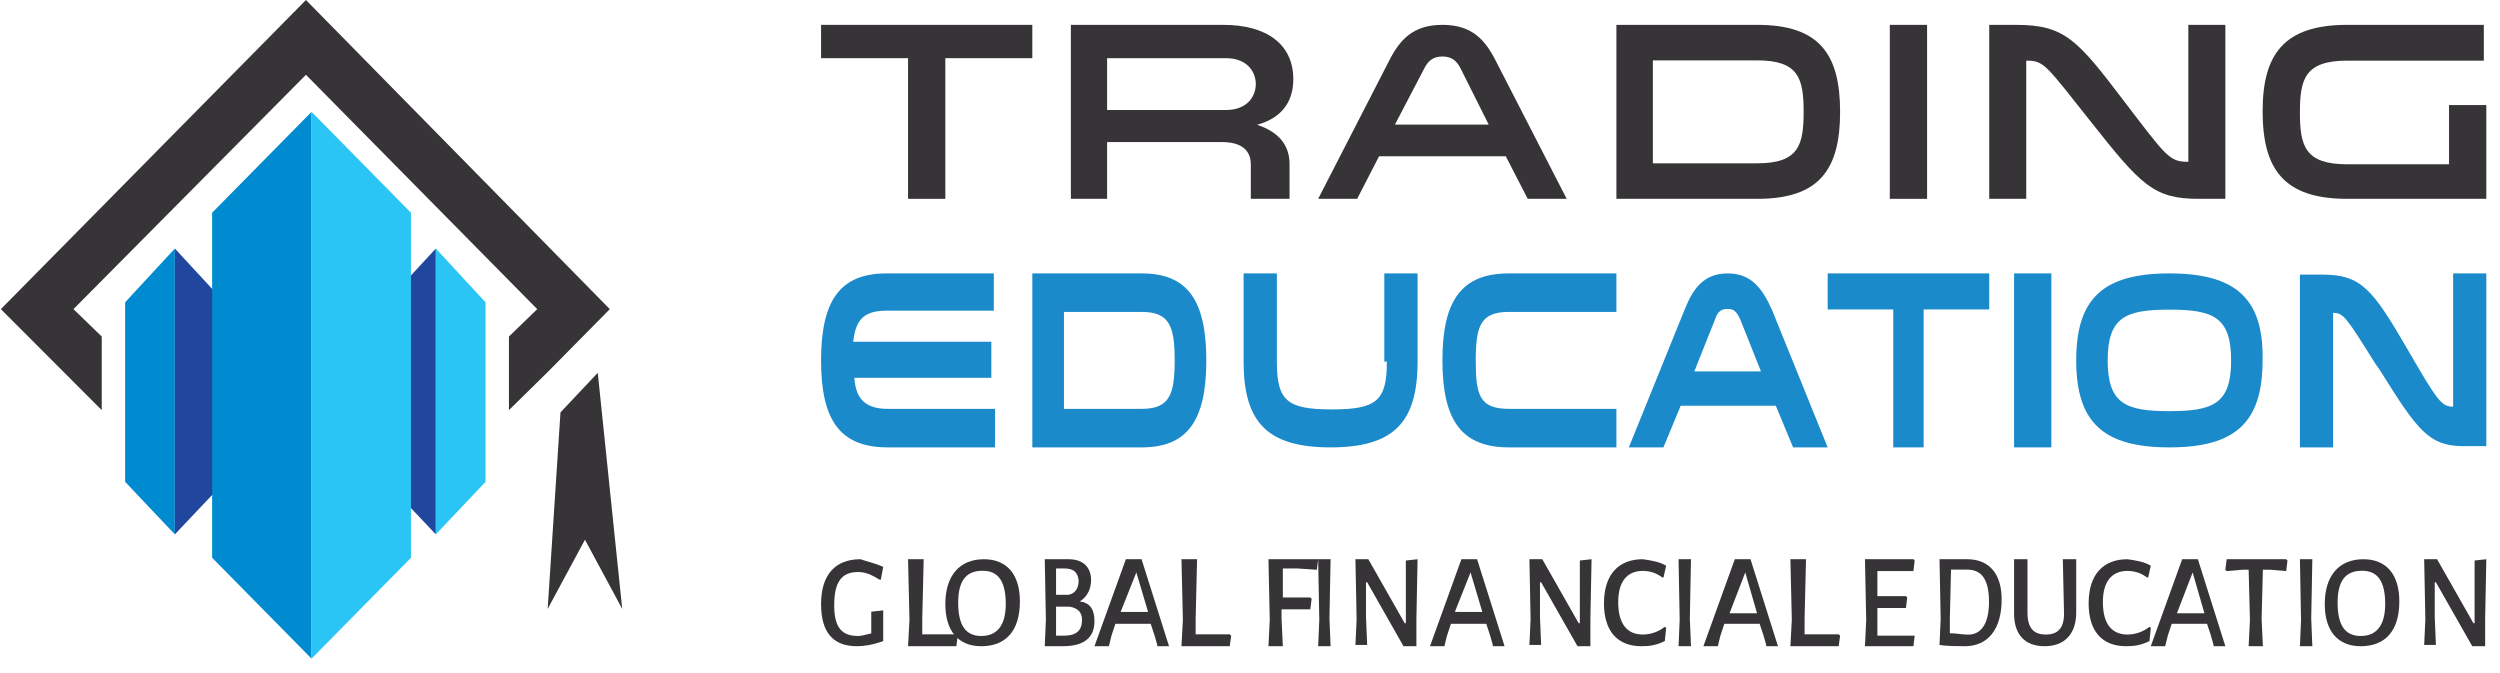 <svg width="171" height="46" viewBox="0 0 171 46" fill="none" xmlns="http://www.w3.org/2000/svg">
<path d="M62.111 13.6V3.979H56.161V1.7H70.611V3.979H64.661V13.6H62.111Z" fill="#363436"/>
<path d="M73.161 1.7H83.675C86.667 1.7 88.462 3.05 88.462 5.414C88.462 7.102 87.522 8.114 85.983 8.536C87.522 9.043 88.205 9.971 88.205 11.237V13.6H85.556V11.237C85.556 10.562 85.214 9.718 83.59 9.718H75.726V13.6H73.247V1.7H73.161ZM83.846 7.524C85.385 7.524 85.897 6.511 85.897 5.751C85.897 4.992 85.385 3.979 83.846 3.979H75.726V7.524H83.846Z" fill="#363436"/>
<path d="M107.162 13.6H104.496L102.996 10.688H94.329L92.829 13.6H90.162L94.995 4.197C95.745 2.699 96.662 1.7 98.662 1.7C100.662 1.7 101.579 2.699 102.329 4.197L107.162 13.6ZM99.912 4.696C99.662 4.197 99.329 3.864 98.662 3.864C97.996 3.864 97.662 4.197 97.412 4.696L95.412 8.524H101.829L99.912 4.696Z" fill="#363436"/>
<path d="M110.562 1.7H120.208C124.449 1.7 125.863 3.711 125.863 7.65C125.863 11.589 124.449 13.6 120.208 13.6H110.562V1.7ZM120.208 4.13H113.057V11.17H120.208C123.036 11.17 123.368 9.913 123.368 7.65C123.368 5.387 123.036 4.13 120.208 4.13Z" fill="#363436"/>
<path d="M131.813 1.7V13.6H129.263V1.7H131.813Z" fill="#363436"/>
<path d="M138.595 13.6H136.063V1.7H137.897C141.214 1.7 142.087 2.713 145.23 6.848C148.198 10.731 148.373 11.068 149.682 11.068V1.7H152.214V13.6H150.38C147.325 13.6 146.452 12.672 143.047 8.368C139.904 4.401 139.817 4.148 138.595 4.148V13.6Z" fill="#363436"/>
<path d="M170.064 7.102V13.6H160.544C156.209 13.6 154.764 11.575 154.764 7.608C154.764 3.726 156.209 1.7 160.544 1.7H169.894V4.148H160.544C157.654 4.148 157.314 5.414 157.314 7.692C157.314 9.971 157.654 11.237 160.544 11.237H167.514V7.186H170.064V7.102Z" fill="#363436"/>
<path d="M56.161 24.651C56.161 28.816 57.511 30.601 60.718 30.601H68.061V27.966H60.718C59.031 27.966 58.524 27.116 58.44 25.841H67.808V23.376H58.355C58.524 22.016 58.946 21.25 60.634 21.25H67.977V18.701H60.634C57.511 18.701 56.161 20.485 56.161 24.651Z" fill="#1A8ACA"/>
<path d="M78.101 18.701H70.611V30.601H78.101C81.18 30.601 82.512 28.816 82.512 24.651C82.512 20.485 81.18 18.701 78.101 18.701ZM80.348 24.651C80.348 26.946 80.015 27.966 78.101 27.966H72.775V21.335H78.101C80.015 21.335 80.348 22.356 80.348 24.651Z" fill="#1A8ACA"/>
<path d="M94.862 24.734C94.862 27.416 94.162 28.003 91.099 28.003C88.037 28.003 87.337 27.416 87.337 24.734V18.701H85.062V24.734C85.062 28.925 86.724 30.601 91.012 30.601C95.299 30.601 96.962 28.925 96.962 24.734V18.701H94.687V24.734H94.862Z" fill="#1A8ACA"/>
<path d="M98.662 24.651C98.662 28.816 100.013 30.601 103.22 30.601H110.562V27.966H103.22C101.194 27.966 100.941 27.031 100.941 24.651C100.941 22.271 101.279 21.335 103.22 21.335H110.562V18.701H103.22C100.013 18.701 98.662 20.485 98.662 24.651Z" fill="#1A8ACA"/>
<path d="M118.17 18.701C116.565 18.701 115.805 19.706 115.214 21.215L111.413 30.601H113.778L114.96 27.751H121.465L122.648 30.601H125.013L121.212 21.215C120.536 19.706 119.775 18.701 118.17 18.701ZM120.451 25.405H115.89L117.326 21.801C117.495 21.298 117.748 21.131 118.17 21.131C118.593 21.131 118.762 21.298 119.015 21.801L120.451 25.405Z" fill="#1A8ACA"/>
<path d="M125.013 21.166H129.499V30.601H131.577V21.166H136.063V18.701H125.013V21.166Z" fill="#1A8ACA"/>
<path d="M140.313 18.701H137.763V30.601H140.313V18.701Z" fill="#1A8ACA"/>
<path d="M148.387 18.701C143.835 18.701 142.013 20.436 142.013 24.651C142.013 28.865 143.835 30.601 148.387 30.601C152.94 30.601 154.761 28.865 154.761 24.651C154.844 20.436 152.94 18.701 148.387 18.701ZM152.609 24.651C152.609 27.626 151.367 28.122 148.387 28.122C145.407 28.122 144.166 27.626 144.166 24.651C144.166 21.676 145.407 21.18 148.387 21.18C151.367 21.18 152.609 21.676 152.609 24.651Z" fill="#1A8ACA"/>
<path d="M167.794 18.701V27.816C167.008 27.816 166.746 27.478 164.65 23.849C162.292 19.798 161.506 18.785 158.886 18.785H157.314V30.601H159.584V21.401C160.283 21.401 160.458 21.654 162.466 24.862L162.816 25.368C165.348 29.419 166.134 30.516 168.492 30.516H170.064V18.701H167.794Z" fill="#1A8ACA"/>
<path d="M60.411 38.776L60.248 39.651H60.166C59.594 39.301 59.185 39.126 58.695 39.126C57.55 39.126 57.06 39.826 57.06 41.401C57.06 42.889 57.55 43.501 58.695 43.501C58.94 43.501 59.185 43.414 59.594 43.326V42.714V41.839L60.411 41.751V42.539V43.851C59.675 44.114 59.103 44.201 58.613 44.201C56.897 44.201 56.161 43.151 56.161 41.314C56.161 39.301 57.142 38.251 58.858 38.251C59.349 38.426 59.839 38.514 60.411 38.776Z" fill="#363436"/>
<path d="M65.414 44.201H62.111L62.208 42.398L62.111 38.251H63.18L63.083 42.308V43.39H65.414L65.511 43.48L65.414 44.201Z" fill="#363436"/>
<path d="M69.761 41.139C69.761 43.151 68.794 44.201 67.123 44.201C65.54 44.201 64.661 43.151 64.661 41.314C64.661 39.389 65.628 38.251 67.299 38.251C68.882 38.251 69.761 39.301 69.761 41.139ZM65.54 41.226C65.54 42.801 66.068 43.501 67.123 43.501C68.178 43.501 68.794 42.801 68.794 41.314C68.794 39.739 68.266 39.039 67.211 39.039C66.068 39.039 65.54 39.739 65.54 41.226Z" fill="#363436"/>
<path d="M74.862 42.488C74.862 43.66 74.089 44.201 72.698 44.201C72.466 44.201 71.848 44.201 71.461 44.201L71.539 42.398L71.461 38.251H73.084C74.089 38.251 74.63 38.792 74.63 39.694C74.63 40.325 74.32 40.865 73.857 41.136C74.552 41.226 74.862 41.677 74.862 42.488ZM74.011 42.398C74.011 41.857 73.702 41.587 73.161 41.497H72.234V42.308V43.48C72.466 43.48 72.698 43.48 72.775 43.48C73.625 43.48 74.011 43.119 74.011 42.398ZM72.775 38.882H72.234V40.685H73.084C73.548 40.595 73.78 40.234 73.78 39.694C73.702 39.153 73.471 38.882 72.775 38.882Z" fill="#363436"/>
<path d="M79.156 44.111L78.977 43.48L78.709 42.669H77.456H76.293L76.025 43.48L75.846 44.201H74.862L77.009 38.251H78.083L79.962 44.201H79.156V44.111ZM77.725 39.153L76.651 41.857H77.546H78.53L77.725 39.153Z" fill="#363436"/>
<path d="M84.115 44.201H80.812L80.909 42.398L80.812 38.251H81.88L81.783 42.308V43.39H84.115L84.212 43.48L84.115 44.201Z" fill="#363436"/>
<path d="M87.746 40.865H88.641H89.625L89.715 40.956L89.625 41.677H88.551H87.657V42.308L87.746 44.201H86.762L86.851 42.398L86.762 38.251H90.072H90.162L90.072 38.972L88.73 38.882H87.746V40.865Z" fill="#363436"/>
<path d="M91.012 44.201H90.162L90.239 42.398L90.162 38.251H91.012L90.935 42.308L91.012 44.201Z" fill="#363436"/>
<path d="M96.882 44.201H96L93.514 39.826H93.434V42.189L93.514 44.114H92.712L92.792 42.364L92.712 38.251H93.594L96.08 42.626H96.16V38.339L96.962 38.251L96.882 42.364V44.201Z" fill="#363436"/>
<path d="M102.107 44.111L101.928 43.48L101.66 42.669H100.407H99.244L98.975 43.48L98.796 44.201H97.812L99.96 38.251H101.033L102.912 44.201H102.107V44.111ZM100.586 39.153L99.512 41.857H100.407H101.391L100.586 39.153Z" fill="#363436"/>
<path d="M108.782 44.201H107.9L105.414 39.826H105.334V42.189L105.414 44.114H104.612L104.692 42.364L104.612 38.251H105.494L107.98 42.626H108.061V38.339L108.862 38.251L108.782 42.364V44.201Z" fill="#363436"/>
<path d="M113.963 38.695L113.785 39.494H113.697C113.343 39.228 112.9 39.05 112.369 39.05C111.306 39.05 110.686 39.761 110.686 41.182C110.686 42.691 111.306 43.402 112.369 43.402C112.9 43.402 113.431 43.224 113.874 42.869L113.963 42.958L113.874 43.846C113.343 44.112 112.9 44.201 112.28 44.201C110.598 44.201 109.712 43.136 109.712 41.27C109.712 39.317 110.686 38.251 112.369 38.251C112.989 38.34 113.52 38.429 113.963 38.695Z" fill="#363436"/>
<path d="M115.663 44.201H114.813L114.89 42.398L114.813 38.251H115.663L115.585 42.308L115.663 44.201Z" fill="#363436"/>
<path d="M120.808 44.111L120.629 43.48L120.36 42.669H119.107H117.944L117.676 43.48L117.497 44.201H116.513L118.66 38.251H119.734L121.613 44.201H120.808V44.111ZM119.376 39.153L118.302 41.947H119.197H120.181L119.376 39.153Z" fill="#363436"/>
<path d="M125.766 44.201H122.463L122.56 42.398L122.463 38.251H123.531L123.434 42.308V43.39H125.766L125.863 43.48L125.766 44.201Z" fill="#363436"/>
<path d="M130.963 43.48L130.878 44.201H127.563L127.648 42.398L127.563 38.251H130.878L130.963 38.341L130.878 39.062H129.518H128.413V40.775H129.433H130.368L130.453 40.865L130.368 41.587H129.348H128.413V42.398V43.48H129.518H130.963Z" fill="#363436"/>
<path d="M134.552 38.251C136.047 38.251 136.913 39.228 136.913 41.004C136.913 43.047 135.969 44.201 134.395 44.201C134.08 44.201 133.135 44.201 132.663 44.112L132.742 42.336L132.663 38.251H134.552ZM136.048 41.182C136.048 39.672 135.575 38.962 134.552 38.962C134.395 38.962 133.765 38.962 133.45 38.962L133.371 42.247V43.313C133.765 43.313 134.237 43.402 134.473 43.402C135.418 43.491 136.048 42.78 136.048 41.182Z" fill="#363436"/>
<path d="M142.013 41.892C142.013 43.313 141.263 44.201 139.847 44.201C138.513 44.201 137.763 43.402 137.763 41.981V41.182V38.251H138.68V41.892C138.68 42.958 139.097 43.402 139.93 43.402C140.763 43.402 141.18 42.958 141.18 41.981L141.097 38.251H142.013V41.27V41.892Z" fill="#363436"/>
<path d="M147.114 38.695L146.936 39.494H146.848C146.494 39.228 146.051 39.05 145.52 39.05C144.457 39.05 143.837 39.761 143.837 41.182C143.837 42.691 144.457 43.402 145.52 43.402C146.051 43.402 146.582 43.224 147.025 42.869L147.114 42.958L147.025 43.846C146.494 44.112 146.051 44.201 145.431 44.201C143.749 44.201 142.863 43.136 142.863 41.27C142.863 39.317 143.837 38.251 145.52 38.251C146.14 38.34 146.671 38.429 147.114 38.695Z" fill="#363436"/>
<path d="M151.408 44.111L151.229 43.48L150.961 42.669H149.708H148.545L148.277 43.48L148.098 44.201H147.114L149.261 38.251H150.335L152.214 44.201H151.408V44.111ZM149.977 39.153L148.903 41.947H149.798H150.782L149.977 39.153Z" fill="#363436"/>
<path d="M156.375 39.062L155.313 38.972H154.781L154.693 42.308L154.781 44.201H153.807L153.896 42.398L153.807 38.972H153.365L152.302 39.062L152.214 38.972L152.302 38.251H156.375L156.464 38.341L156.375 39.062Z" fill="#363436"/>
<path d="M158.164 44.201H157.314L157.391 42.398L157.314 38.251H158.164L158.087 42.308L158.164 44.201Z" fill="#363436"/>
<path d="M164.114 41.139C164.114 43.151 163.147 44.201 161.476 44.201C159.893 44.201 159.014 43.151 159.014 41.314C159.014 39.389 159.981 38.251 161.652 38.251C163.235 38.251 164.114 39.301 164.114 41.139ZM159.893 41.226C159.893 42.801 160.421 43.501 161.476 43.501C162.531 43.501 163.147 42.801 163.147 41.314C163.147 39.739 162.619 39.039 161.564 39.039C160.421 39.039 159.893 39.739 159.893 41.226Z" fill="#363436"/>
<path d="M169.984 44.201H169.102L166.616 39.826H166.536V42.189L166.616 44.114H165.814L165.894 42.364L165.814 38.251H166.696L169.182 42.626H169.262V38.339L170.064 38.251L169.984 42.364V44.201Z" fill="#363436"/>
<path d="M8.56 20.677V32.958L11.96 36.551V17L8.56 20.677Z" fill="#008AD0"/>
<path d="M15.36 20.677V32.958L11.96 36.551V17L15.36 20.677Z" fill="#20479D"/>
<path d="M26.41 20.677V32.958L29.81 36.551V17L26.41 20.677Z" fill="#20479D"/>
<path d="M33.21 20.677V32.958L29.81 36.551V17L33.21 20.677Z" fill="#2AC5F4"/>
<path d="M38.597 24.299L41.711 21.145L20.927 -6.10352e-05L0.059 21.145L6.959 28.051V23.02L5.024 21.145L20.927 5.116L36.746 21.145L34.811 23.02V28.051L37.503 25.408L38.597 24.299Z" fill="#363436"/>
<path d="M14.51 14.551V38.15L21.31 45.051V7.65L14.51 14.551Z" fill="#008AD0"/>
<path d="M28.11 14.551V38.15L21.31 45.051V7.65L28.11 14.551Z" fill="#2AC5F4"/>
<path d="M38.337 28.206L40.887 25.501L42.56 41.651L40.011 36.916L37.46 41.651L38.337 28.206Z" fill="#363436"/>
</svg>
